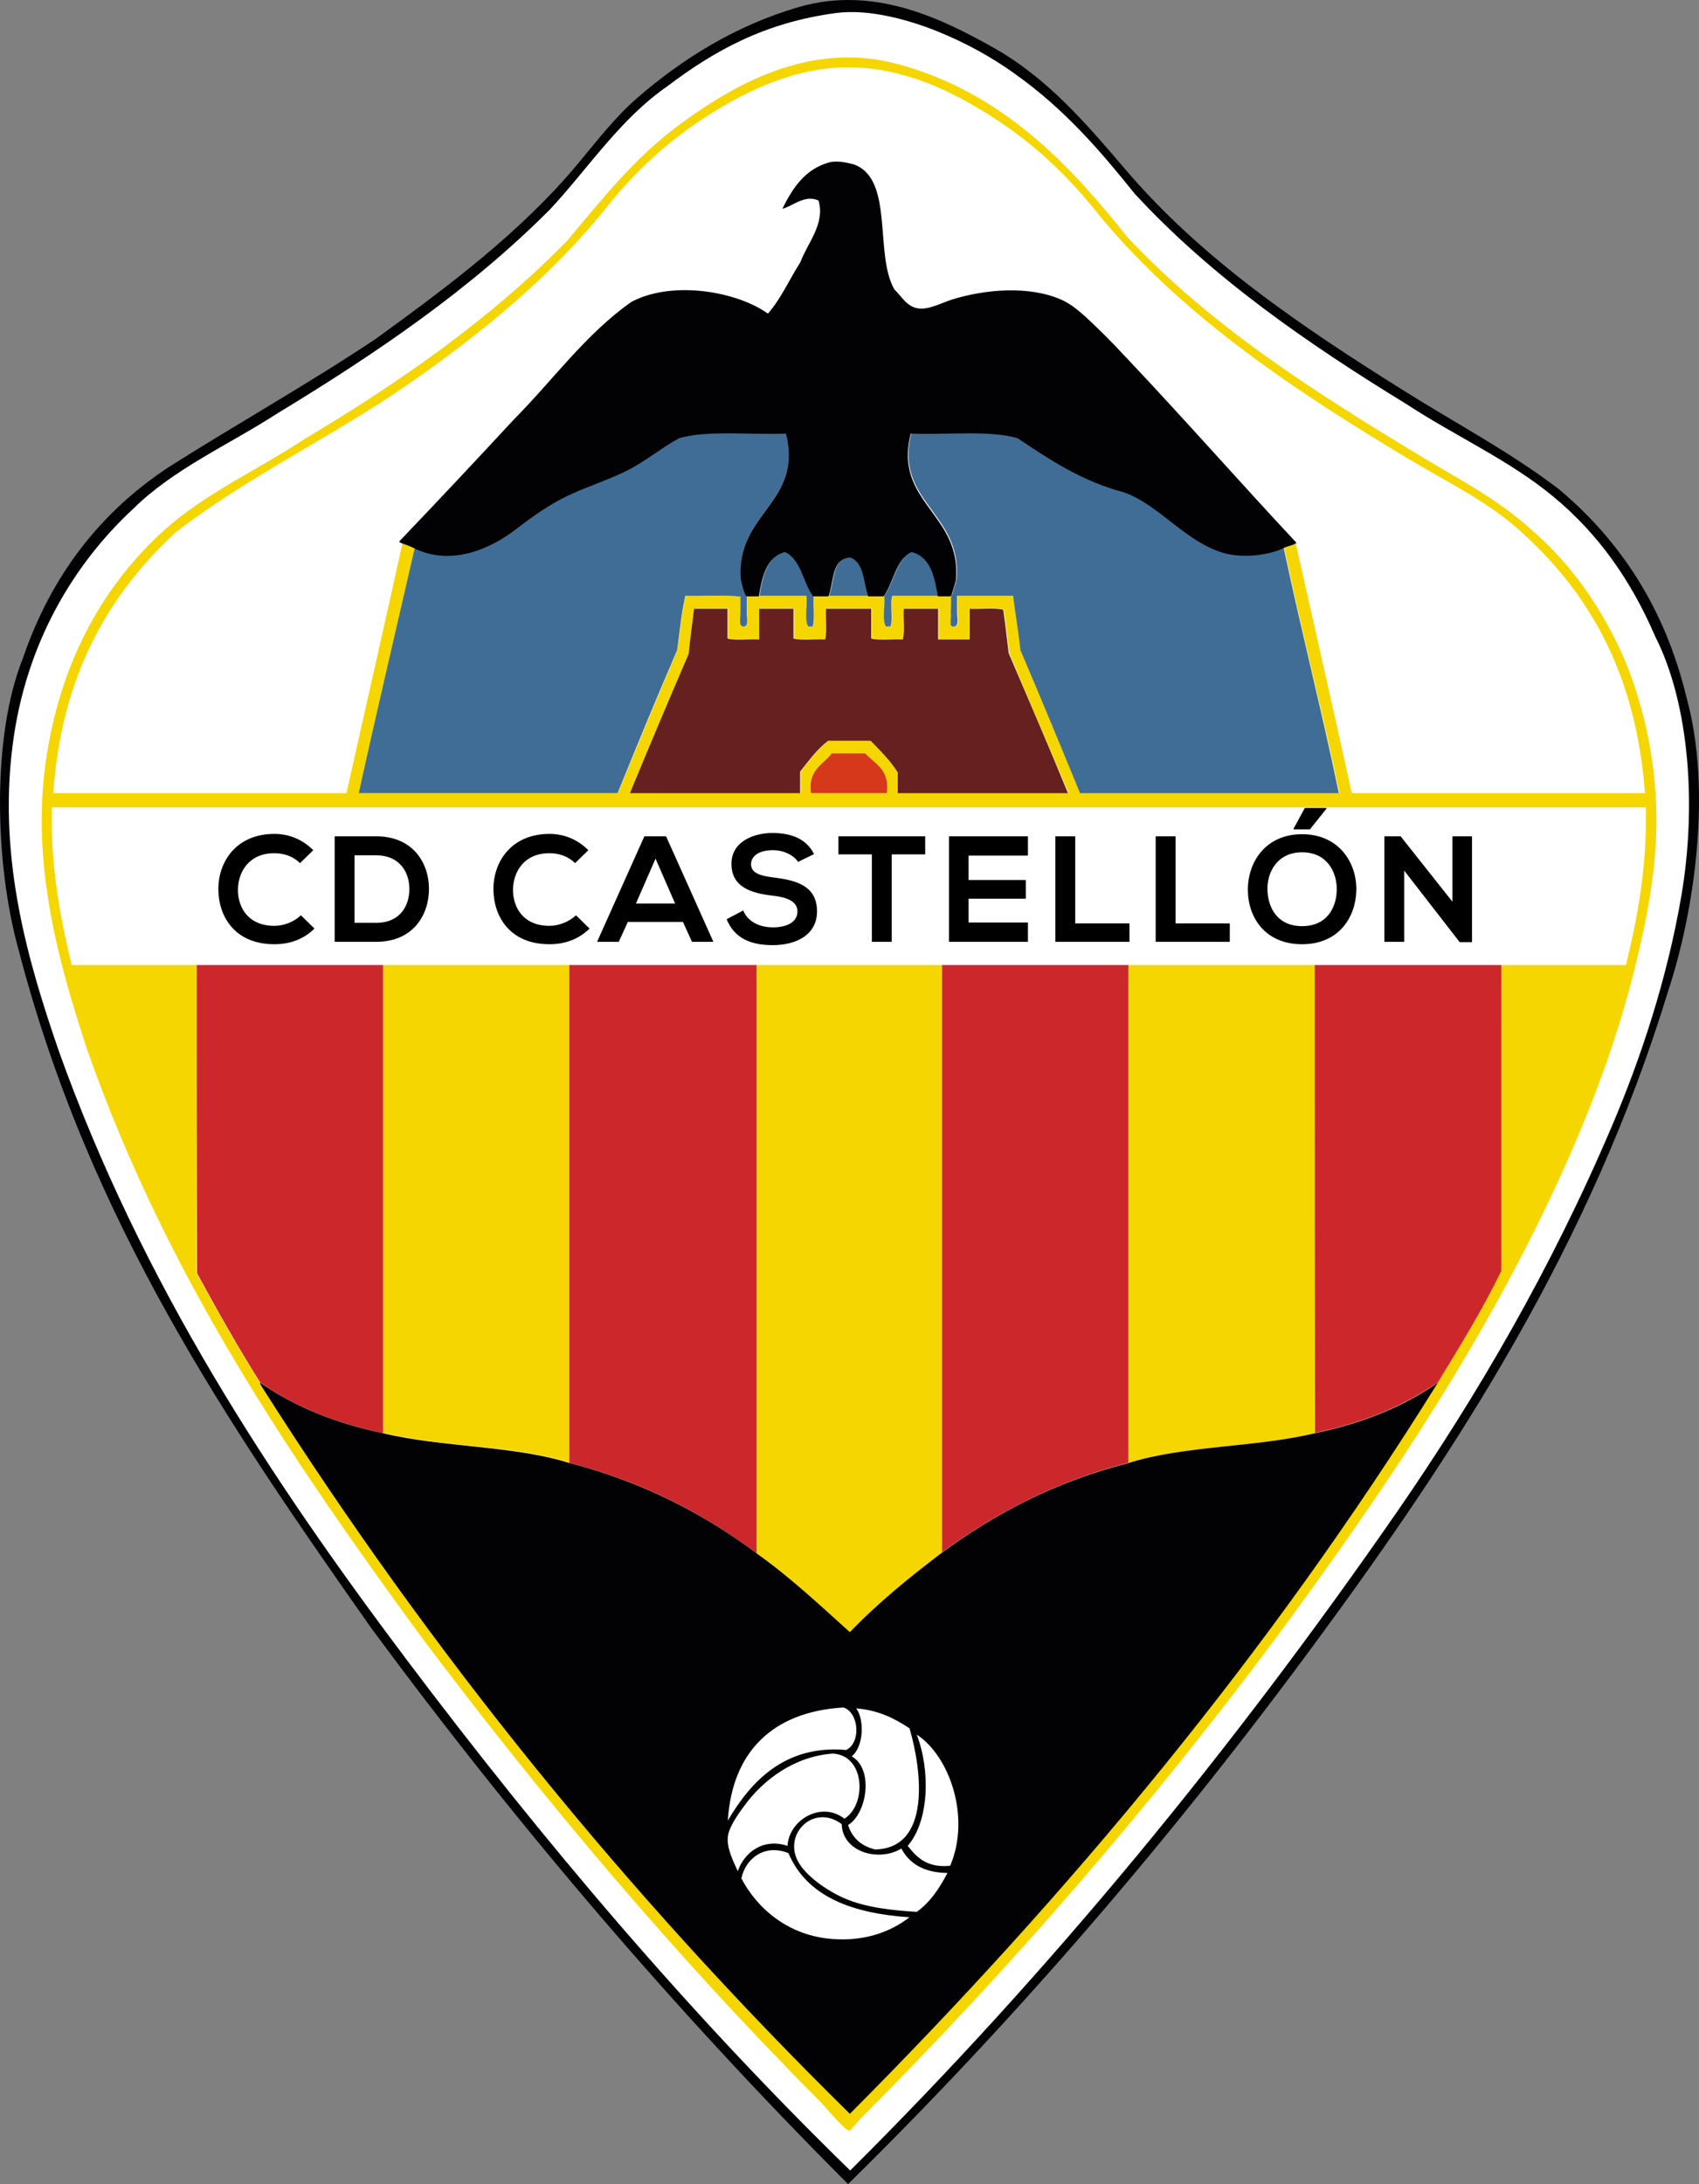 <svg xmlns:dc="http://purl.org/dc/elements/1.1/" xmlns:cc="http://creativecommons.org/ns#" xmlns:rdf="http://www.w3.org/1999/02/22-rdf-syntax-ns#" xmlns:svg="http://www.w3.org/2000/svg" xmlns="http://www.w3.org/2000/svg" xmlns:sodipodi="http://sodipodi.sourceforge.net/DTD/sodipodi-0.dtd" xmlns:inkscape="http://www.inkscape.org/namespaces/inkscape" inkscape:version="1.0 (4035a4f, 2020-05-01)" sodipodi:docname="CD_Castellón_-_Logo.svg" xml:space="preserve" viewBox="0 0 600 770.9" y="0px" x="0px" id="Capa_1" version="1.1"><rect x="0" y="0" width="600" height="770.9" fill="#808080" stroke="none"/><defs id="defs914"></defs><sodipodi:namedview inkscape:current-layer="Capa_1" inkscape:window-maximized="0" inkscape:window-y="0" inkscape:window-x="0" inkscape:cy="348.68506" inkscape:cx="281.32582" inkscape:zoom="0.70911035" showgrid="false" id="namedview912" inkscape:window-height="900" inkscape:window-width="1440" inkscape:pageshadow="2" inkscape:pageopacity="0" guidetolerance="10" gridtolerance="10" objecttolerance="10" borderopacity="1" bordercolor="#666666" pagecolor="#ffffff"></sodipodi:namedview>
<style id="style833" type="text/css">
	.st0{fill-rule:evenodd;clip-rule:evenodd;fill:#FFFFFF;}
	.st1{fill-rule:evenodd;clip-rule:evenodd;fill:#F5D600;}
	.st2{fill-rule:evenodd;clip-rule:evenodd;fill:#CC282C;}
	.st3{fill-rule:evenodd;clip-rule:evenodd;fill:#020204;}
	.st4{fill-rule:evenodd;clip-rule:evenodd;fill:#D6381C;}
	.st5{fill-rule:evenodd;clip-rule:evenodd;fill:#65201F;}
	.st6{fill-rule:evenodd;clip-rule:evenodd;fill:#406D96;}
</style>
<g transform="matrix(1.064,0,0,1.064,-17.369,-76.89)" id="g909">
	<polygon id="polygon835" points="401.4,680.8 435,638.7 459.1,606.3 482.7,572.5 517.2,517.3 540.2,474.5 553,444.7 570.7,394.8 577,359.1 578,326.7 571.4,292 557.8,264.1 546.7,249.2 532.8,235.4 513.9,222.9 484.6,205.9 460.9,189.6 433.1,170.8 406.3,147.7 387.8,128.3 374,112.3 361.1,100.4 353.2,94.5 328.1,81 308.3,75.6 296.4,74 284.1,76.1 264.9,82.6 247.7,91.8 229.7,104.8 218.4,116.6 207.9,129 197.6,139.5 186.3,150.3 171.9,164.5 141.5,186 108.5,206.7 72.9,228.6 63.1,236.6 48.7,250.8 37.6,265.9 27.7,285.9 20.7,306.4 18.1,330.7 18.1,349.6 20.5,370.1 26.4,396.4 40,435.1 58,478.1 79.7,519.5 112.5,570.7 143.5,614.3 189.5,674.7 243.4,737.3 287.5,785 298.1,793.7 332.9,758.5 368.5,719.7 " class="st0"></polygon>
	<path id="path837" d="m 514.6,392.4 v 0 c 13.8,0 27.6,0 41.4,0 3.8,-15.8 7,-32.2 6.6,-52.3 -176.4,0 -352.7,0 -529.1,0 -0.4,20.1 2.8,36.4 6.6,52.3 13.8,0 27.6,0 41.4,0 0,34.1 0,68.1 0,102.1 6.8,12.4 13.6,24.6 21,36.3 0,0.4 0.1,0.7 0.3,0.9 56.6,89.2 122,169.5 195.5,241.7 72.8,-73.1 139.2,-152.7 195.2,-242.6 7.3,-12 14.7,-23.9 21,-36.9 0.1,-33.8 0.1,-67.6 0.1,-101.5 M 303.5,322.2 v 0 c -3.7,0 -7.4,0 -11.1,0 -2.9,3.8 -8,5.4 -6.9,13.2 8.4,0 16.8,0 25.2,0 1,-7.8 -3.9,-9.7 -7.2,-13.2 z m 47.8,-33.4 v 0 c -0.6,-4.8 -1.1,-9.7 -1.8,-14.4 -3.1,-0.7 -7.5,-0.1 -11.1,-0.3 0,3.4 0,6.8 0,10.2 -3.5,0 -7,0 -10.5,0 0,-3.4 0,-6.8 0,-10.2 -3.8,0 -7.6,0 -11.4,0 -0.2,3.3 0.4,7.4 -0.3,10.2 -3.4,-0.2 -7.6,0.4 -10.5,-0.3 0,-3.3 0,-6.6 0,-9.9 -5,0 -10,0 -15,0 -0.2,3.3 0.4,7.4 -0.3,10.2 -3.4,-0.2 -7.6,0.4 -10.5,-0.3 0,-3.3 0,-6.6 0,-9.9 -3.8,0 -7.6,0 -11.4,0 0,3.4 0,6.8 0,10.2 -3.4,-0.2 -7.6,0.4 -10.5,-0.3 0,-3.3 0,-6.6 0,-9.9 -3.7,0 -7.4,0 -11.1,0 -0.6,5 -1.3,10 -1.8,15 -6.6,15.3 -13.1,30.7 -19.5,46.2 18.8,0 37.6,0 56.5,0 0,-2.4 0,-4.8 0,-7.2 2.9,-3.6 5.6,-7.4 9.3,-10.2 4.7,0 9.4,0 14.1,0 3.2,3.3 6.5,6.5 9,10.5 0,2.3 0,4.6 0,6.9 18.8,0 37.6,0 56.5,0 -6.6,-15.5 -13.3,-30.9 -19.7,-46.5 z m 95.1,-36.3 v 0 c 6.2,27.7 12.5,55.2 18.6,82.9 32.4,0 64.9,0 97.3,0 -2.9,-39.2 -18.2,-65.8 -40.2,-85.9 C 511,239 497,232.4 484,224.6 444.6,201 406.4,175.5 378.6,140.5 369.2,129.1 358.5,119.2 345.3,110.8 333,103 317.1,94.8 298.5,94.6 c -18.5,-0.2 -34.8,8.1 -47.1,15.9 -13.2,8.4 -24.1,18.4 -33.3,30 -18.7,23.3 -41.7,42.2 -66.7,59.5 -25,17.3 -53.2,30.5 -77.2,49.2 -21.7,20.4 -37.5,46.8 -40.2,86.2 32.4,0 64.9,0 97.3,0 6.2,-27.7 12.5,-55.2 18.6,-82.9 1.4,0.6 2.8,1 4.2,1.5 -6.2,27.1 -12.6,54.1 -18.6,81.4 28.6,0 57.3,0 85.9,0 6.5,-15.9 13.1,-31.8 19.8,-47.5 0.8,-6.1 1.4,-12.4 2.7,-18 6,0.2 12.8,-0.4 18.3,0.3 0,1.4 0,3.4 0,5.4 0,1.6 -0.8,4.7 1.2,4.5 1.6,-0.2 0.9,-2.8 0.9,-4.5 0,-1.9 0,-4.6 0,-5.7 1.4,0 2.8,0 4.2,0 5.2,0 10.4,0 15.6,0 0.4,3.2 -0.8,8 0.6,10.2 0.5,0 1,0 1.5,0 0.7,-2.8 0.1,-6.9 0.3,-10.2 1.7,0 3.4,0 5.1,0 4.4,0 8.8,0 13.2,0 1.7,0 3.4,0 5.1,0 0.4,3.2 -0.8,8 0.6,10.2 0.5,0 1,0 1.5,0 0.9,-2.7 -0.3,-7.5 0.6,-10.2 5.1,0 10.2,0 15.3,0 1.4,0 2.8,0 4.2,0 0,2 0,4 0,6 0.4,1.4 -1,4.7 1.2,4.2 1.6,-0.3 0.9,-2.9 0.9,-4.5 0,-2.1 0,-4.1 0,-5.7 6.2,0 12.4,0 18.6,0 0.7,6.2 1.8,11.8 2.4,18 6.7,15.7 13.3,31.5 19.8,47.5 28.6,0 57.3,0 85.9,0 -5.7,-27.5 -12.6,-53.9 -18.3,-81.4 1,-0.7 2.6,-0.9 3.8,-1.5 z M 156.1,615.2 C 113.1,556.4 71.8,495.9 45.3,420.6 36.1,392.6 26.2,358.7 31.8,323 c 5.1,-32.8 19.7,-57.5 39.3,-75.1 13.4,-12 31,-19.9 46.3,-30 31.9,-19 61.9,-40 87.1,-65.7 11.6,-13.8 22.5,-27.7 37.5,-38.7 17.1,-12.6 42.7,-27.8 71.8,-20.1 34.9,9.2 57.6,33.5 76.6,57.4 27.6,29.6 62.8,51.9 98.8,73.6 11.9,7.1 24.2,13.6 34.5,22.8 13.8,11.7 24.4,26.6 32.1,44.5 5.6,13.9 9.5,29.8 10.2,47.4 0.8,18 -2.7,36.1 -6.3,51.1 -7.3,30.8 -18.8,58.7 -30.9,83.8 -25,51.7 -56.6,97.6 -88.6,141.1 -42,56.3 -87.9,109.5 -137.5,159.2 -1.3,1.3 -4.1,4.8 -4.5,4.8 -1.3,0.1 -8.5,-8.5 -9.6,-9.6 C 241,721.7 196.8,669.4 156.1,615.2 Z" class="st1"></path>
	<path id="path839" d="m 81.6,392.4 c 20.6,0 41.2,0 61.9,0 0,51.7 0,103.5 0,155.3 -15.9,-3.3 -29.6,-8.9 -40.8,-16.8 -7.4,-11.7 -14.3,-24 -21,-36.3 -0.1,-34.1 -0.1,-68.1 -0.1,-102.2" class="st2"></path>
	<path id="path841" d="m 143.5,392.4 c 20.6,0 41.2,0 61.9,0 0,55.1 0,110.1 0,165.1 -18.1,-5.8 -42.6,-5.2 -61.9,-9.9 0,-51.7 0,-103.4 0,-155.2" class="st1"></path>
	<path id="path843" d="m 205.3,392.4 c 20.7,0 41.4,0 62.2,0 0,65.1 0,130.1 0,195.2 -17.6,-13.1 -37.7,-23.8 -62.2,-30 0,-55.1 0,-110.1 0,-165.2" class="st2"></path>
	<path id="path845" d="m 267.5,392.4 c 20.5,0 41,0 61.5,0 0,65 0,129.9 0,194.9 -10.8,8.2 -21.4,16.7 -30.6,26.4 -10,-9 -19.8,-18.2 -30.9,-26.1 0,-65 0,-130.1 0,-195.2" class="st1"></path>
	<path id="path847" d="m 329,392.4 c 20.6,0 41.2,0 61.9,0 0,55.1 0,110.1 0,165.1 -24.3,6.2 -44.2,16.8 -61.9,29.7 0,-64.8 0,-129.8 0,-194.8" class="st2"></path>
	<path id="path849" d="m 390.9,392.4 c 20.6,0 41.2,0 61.9,0 0,51.7 0,103.5 0,155.3 -19.3,4.7 -43.7,4.1 -61.9,9.9 0,-55.1 0,-110.1 0,-165.2" class="st1"></path>
	<path id="path851" d="m 452.7,392.4 c 20.6,0 41.2,0 61.9,0 0,33.8 0,67.7 0,101.5 -6.3,13 -13.7,24.9 -21,36.9 -11.3,7.9 -24.9,13.5 -40.8,16.8 -0.1,-51.7 -0.1,-103.4 -0.1,-155.2" class="st2"></path>
	<path id="path853" d="m 479.8,574.1 v 0 c 26.9,-38.9 51.5,-81.2 71.5,-128.2 9.6,-22.5 18.4,-49 23.1,-76.6 4.9,-28.7 3,-62.8 -8.7,-85.9 -8.1,-18.8 -19,-34.1 -33.6,-46.2 -14.6,-12.2 -32.7,-20.2 -49,-30.9 -33,-20.2 -64.5,-42 -90.1,-69.7 -11.1,-13.8 -23,-27.9 -39.9,-39.9 -7.4,-5.3 -15.9,-10.1 -25.8,-14.1 -9.3,-3.7 -22.5,-7.5 -33.6,-6 -23.7,3.2 -40.3,12.5 -55.9,24.3 -15.6,10.8 -26,26.9 -38.7,40.6 -26.3,26.5 -57.7,47.9 -90.7,67.9 -16.1,10.4 -34.4,18.4 -47.7,31.5 -19.7,18.2 -35.9,44.6 -40.2,78.7 -4.9,38.2 5.4,72.4 15.3,101.2 27.6,77.2 70.1,141.7 115.3,201.8 45.4,60.3 93.8,117.5 147.4,169.7 66.4,-66 126.6,-139.3 181.3,-218.2 M 23.9,290.7 c 9.5,-27.8 25.9,-48.6 48.3,-63.4 22.7,-14.4 46.5,-27.7 68.8,-42.6 24,-17.4 48.1,-35.3 67.2,-58.2 6.5,-7.8 12.3,-15.4 19.8,-21.9 14.7,-12.7 32.4,-23.9 53.5,-30 25,-7.3 47.7,4 64.6,13.5 17.8,10 30.7,25.1 43.6,40.2 25.5,30 58.7,52.4 93.1,73.9 16.9,10.6 34.9,20.1 51,32.4 20.2,17 35.1,39.2 42.3,69.1 8.5,30.6 2.6,70.9 -6,97 -25.8,84.6 -70.3,152.9 -117.4,216.8 -47.2,64.1 -98.6,124 -154.9,179.3 C 240.6,739.6 188,678 139.5,612.3 92.4,545.3 45.9,477.6 22.4,387 14.6,358.9 13.5,316.6 23.9,290.7 Z" class="st3"></path>
	<path id="path855" d="m 310.7,335.4 c -8.4,0 -16.8,0 -25.2,0 -1.1,-7.8 4,-9.4 6.9,-13.2 3.7,0 7.4,0 11.1,0 3.3,3.5 8.2,5.4 7.2,13.2" class="st4"></path>
	<path id="path857" d="m 257.9,676.2 c 1.5,-22.7 14.8,-36.1 38.4,-37.5 5.1,1.7 5.9,11.6 0.9,14.1 -20.4,-1.8 -31.7,10.5 -39.3,23.4" class="st0"></path>
	<path id="path859" d="m 318.2,645.6 c 4.2,14.3 7.1,39.9 -11.4,40.2 -4.6,-1.1 -7.6,-3.8 -9,-8.1 6.2,-3.8 8.7,-18.5 1.2,-22.8 4,-3.1 4.3,-12.2 1.5,-15.9 7.5,0.6 12.8,3.4 17.7,6.6" class="st0"></path>
	<path id="path861" d="m 331.7,691.2 c -7.7,0.8 -11.1,-2.8 -14.1,-6.6 7.1,-8.2 7.6,-24.9 3,-36.9 10.8,7 18,27.3 11.1,43.5" class="st0"></path>
	<path id="path863" d="m 296.6,675.6 c -7.7,-6 -18.4,0.4 -18.9,9 -8.2,-2.7 -14.4,2.3 -16.5,8.4 -1.5,-3.3 -3.7,-7.6 -3.3,-11.4 0.3,-3.1 3.4,-7.4 5.4,-10.2 6.4,-8.7 16.7,-16.5 29.4,-17.4 10.9,0.5 11.3,17 3.9,21.6" class="st0"></path>
	<path id="path865" d="m 370.8,335.4 c -18.8,0 -37.6,0 -56.5,0 0,-2.3 0,-4.6 0,-6.9 -2.5,-4 -5.8,-7.2 -9,-10.5 -4.7,0 -9.4,0 -14.1,0 -3.7,2.8 -6.4,6.6 -9.3,10.2 0,2.4 0,4.8 0,7.2 -18.8,0 -37.6,0 -56.5,0 6.4,-15.5 12.9,-30.9 19.5,-46.2 0.5,-5.1 1.2,-10 1.8,-15 3.7,0 7.4,0 11.1,0 0,3.3 0,6.6 0,9.9 2.9,0.7 7.1,0.1 10.5,0.3 0,-3.4 0,-6.8 0,-10.2 3.8,0 7.6,0 11.4,0 0,3.3 0,6.6 0,9.9 2.9,0.7 7.1,0.1 10.5,0.3 0.7,-2.8 0.1,-6.9 0.3,-10.2 5,0 10,0 15,0 0,3.3 0,6.6 0,9.9 2.9,0.7 7.1,0.1 10.5,0.3 0.7,-2.8 0.1,-6.9 0.3,-10.2 3.8,0 7.6,0 11.4,0 0,3.4 0,6.8 0,10.2 3.5,0 7,0 10.5,0 0,-3.4 0,-6.8 0,-10.2 3.6,0.2 8,-0.4 11.1,0.3 0.7,4.7 1.2,9.6 1.8,14.4 6.6,15.5 13.3,30.9 19.7,46.5" class="st5"></path>
	<path id="path867" d="m 268.4,269.9 c 1.1,-6.7 2.5,-13.1 8.7,-14.7 5.4,2.6 5.9,10.1 9.3,14.7 -0.2,3.3 0.4,7.4 -0.3,10.2 -0.5,0 -1,0 -1.5,0 -1.4,-2.2 -0.2,-7 -0.6,-10.2 -5.2,0 -10.4,0 -15.6,0" class="st6"></path>
	<path id="path869" d="m 309.8,269.9 c 3.4,-4.6 3.9,-12.1 9.3,-14.7 6.2,1.6 7.6,8.1 8.7,14.7 -5.1,0 -10.2,0 -15.3,0 -0.9,2.7 0.3,7.5 -0.6,10.2 -0.5,0 -1,0 -1.5,0 -1.4,-2.2 -0.2,-6.9 -0.6,-10.2" class="st6"></path>
	<path id="path871" d="m 291.5,269.9 c 1.9,-4.8 0.9,-12.5 7.2,-12.9 4.7,1.6 4.4,8.2 6,12.9 -4.4,0 -8.8,0 -13.2,0" class="st6"></path>
	<path id="path873" d="m 332,269.9 c 0,-0.2 0.1,-0.3 0.3,-0.3 0.5,-1.7 1.1,-3.3 1.5,-5.1 2,-22.2 -20.8,-25.6 -15,-48.6 11.8,0.5 25.9,-1.2 35.4,1.5 10.7,7.1 21.3,14.3 35.4,18 11.9,4.3 20.2,16.4 33,20.1 5.9,1.7 14.2,1 19.8,-1.5 5.8,27.5 12.6,53.9 18.3,81.4 -28.6,0 -57.3,0 -85.9,0 -6.5,-15.9 -13.1,-31.8 -19.8,-47.5 -0.6,-6.2 -1.7,-11.9 -2.4,-18 -6.2,0 -12.4,0 -18.6,0 0,1.6 0,3.7 0,5.7 0,1.6 0.7,4.2 -0.9,4.5 -2.2,0.4 -0.8,-2.8 -1.2,-4.2 0.1,-2 0.1,-4 0.1,-6" class="st6"></path>
	<path id="path875" d="m 264.2,269.9 c 0,1.1 0,3.8 0,5.7 0,1.7 0.7,4.3 -0.9,4.5 -2,0.2 -1.2,-2.9 -1.2,-4.5 0,-2 0,-4 0,-5.4 -5.5,-0.7 -12.3,-0.1 -18.3,-0.3 -1.3,5.6 -1.9,11.9 -2.7,18 -6.8,15.7 -13.3,31.5 -19.8,47.5 -28.6,0 -57.3,0 -85.9,0 6,-27.3 12.4,-54.3 18.6,-81.4 12.4,6 25.4,0 33.6,-6.3 5.6,-4.3 10.9,-8.1 17.1,-11.1 6.8,-3.2 13.6,-5.3 19.8,-8.4 6.4,-3.2 11.3,-7.5 17.4,-10.8 9.6,-2.7 23.6,-1 35.4,-1.5 5.8,23 -16.6,26 -15,48.3 0.4,1.8 0.8,3.6 1.5,5.1 0.1,0.3 0.4,0.3 0.4,0.6" class="st6"></path>
	<path id="path877" d="m 149.7,252.5 c -0.5,-0.3 -1.2,-0.3 -0.6,-0.9 12.7,-13.3 25.3,-26.7 37.8,-40.2 13,-13.1 23.8,-28.3 39,-39 0.3,0 0.3,-0.3 0.6,-0.3 13.6,-6.8 34.5,-3.1 44.7,4.2 4.4,-5 7.2,-11.5 10.8,-17.1 2.2,-6.1 8.3,-12.7 6,-20.4 -4.6,-2.2 -9.1,2.2 -12,2.7 3.4,-6.8 7.4,-13 15.3,-15.3 2.8,-0.8 6.1,0 8.4,0.6 13.5,4.8 6.7,29.9 13.5,41.5 2.6,2.5 4.1,5.8 8.1,6.3 3.5,0.4 7.6,-1.9 11.1,-3 11,-3.4 25.4,-4.6 36,0 4.7,2 8.9,6.4 12.9,10.2 3.4,3.3 6.7,6.8 9.6,9.9 19,20.1 38,41.7 55.8,60.7 -0.3,0 -0.4,0.2 -0.6,0.3 -1.2,0.6 -2.8,0.8 -3.9,1.5 -5.6,2.5 -13.9,3.2 -19.8,1.5 -12.8,-3.8 -21.1,-15.8 -33,-20.1 -14.1,-3.7 -24.7,-10.9 -35.4,-18 -9.6,-2.7 -23.6,-1 -35.4,-1.5 -5.8,23 17,26.5 15,48.6 -0.4,1.8 -1,3.4 -1.5,5.1 -0.2,0 -0.4,0.1 -0.3,0.3 -1.4,0 -2.8,0 -4.2,0 -1.1,-6.7 -2.5,-13.1 -8.7,-14.7 -5.4,2.6 -5.9,10.1 -9.3,14.7 -1.7,0 -3.4,0 -5.1,0 -1.6,-4.7 -1.4,-11.3 -6,-12.9 -6.3,0.4 -5.3,8.1 -7.2,12.9 -1.7,0 -3.4,0 -5.1,0 -3.4,-4.6 -3.9,-12.1 -9.3,-14.7 -6.2,1.6 -7.6,8.1 -8.7,14.7 -1.4,0 -2.8,0 -4.2,0 0,-0.3 -0.2,-0.3 -0.3,-0.6 -0.7,-1.5 -1.1,-3.3 -1.5,-5.1 -1.6,-22.3 20.8,-25.3 15,-48.3 -11.8,0.5 -25.8,-1.2 -35.4,1.5 -6.1,3.3 -11,7.6 -17.4,10.8 -6.2,3.1 -13,5.2 -19.8,8.4 -6.2,3 -11.5,6.8 -17.1,11.1 -8.2,6.3 -21.2,12.3 -33.6,6.3 -1.3,-0.7 -2.8,-1.2 -4.2,-1.7" class="st3"></path>
	<path id="path879" d="m 295.7,677.4 c 0.3,9.2 12.2,12.7 19.8,8.1 2.7,5.1 7.6,8 15.3,8.1 -2.7,5.1 -5.7,9.7 -10.2,12.9 -8.1,-0.5 -16.9,-1.4 -24,-4.5 -6.1,-2.6 -13.2,-7.7 -15.6,-12.6 -4.5,-9.2 5.7,-18.8 14.7,-12" class="st0"></path>
	<path id="path881" d="m 278,687 c 6.1,14.4 21,20 40.2,21.3 -6.4,4.9 -14.9,8 -25.5,7.2 -14.6,-1.1 -25.2,-10.1 -30.3,-20.1 1.3,-6.4 7.5,-11.6 15.6,-8.4" class="st0"></path>
	<path id="path883" d="m 262.4,695.4 v 0 c 5.2,10 15.7,19.1 30.3,20.1 10.6,0.8 19.1,-2.3 25.5,-7.2 C 299,707 284.1,701.4 278,687 c -8.1,-3.2 -14.3,2 -15.6,8.4 m 18.6,-6 v 0 c 2.4,4.9 9.6,10 15.6,12.6 7.1,3.1 15.9,4 24,4.5 4.5,-3.2 7.5,-7.8 10.2,-12.9 -7.7,-0.1 -12.6,-3 -15.3,-8.1 -7.6,4.6 -19.6,1.1 -19.8,-8.1 -9,-6.8 -19.2,2.8 -14.7,12 z M 292.7,654 v 0 c -12.7,0.9 -23.1,8.7 -29.4,17.4 -2.1,2.8 -5.1,7.1 -5.4,10.2 -0.4,3.8 1.8,8.1 3.3,11.4 2.1,-6.1 8.3,-11.1 16.5,-8.4 0.5,-8.6 11.2,-15 18.9,-9 7.4,-4.6 7,-21.1 -3.9,-21.6 z m 27.9,-6.3 v 0 c 4.6,12 4.1,28.7 -3,36.9 3,3.8 6.4,7.4 14.1,6.6 6.9,-16.2 -0.3,-36.5 -11.1,-43.5 z M 300.5,639 v 0 c 2.8,3.7 2.5,12.8 -1.5,15.9 7.5,4.3 5,19.1 -1.2,22.8 1.4,4.3 4.4,7 9,8.1 18.5,-0.4 15.6,-25.9 11.4,-40.2 -4.9,-3.2 -10.2,-6 -17.7,-6.6 z m -3.3,13.8 v 0 c 5,-2.5 4.2,-12.4 -0.9,-14.1 -23.7,1.4 -37,14.9 -38.4,37.5 7.6,-12.9 18.9,-25.2 39.3,-23.4 z M 102.6,530.9 c 11.3,7.9 24.9,13.5 40.8,16.8 19.2,4.7 43.7,4.1 61.9,9.9 24.5,6.3 44.6,16.9 62.2,30 11.1,7.9 20.9,17.1 30.9,26.1 9.3,-9.7 19.8,-18.2 30.6,-26.4 17.6,-12.9 37.5,-23.5 61.9,-29.7 18.1,-5.8 42.6,-5.2 61.9,-9.9 15.9,-3.3 29.6,-8.9 40.8,-16.8 -56,90 -122.4,169.5 -195.2,242.6 C 224.9,701.3 159.5,621 102.9,531.8 c -0.1,-0.3 -0.3,-0.5 -0.3,-0.9 z" class="st3"></path>
	<g id="g907">
		<path id="path885" d="m 120.7,380.3 c -3.6,3.6 -8.3,5.2 -13.3,5.2 -13,0 -18.5,-9 -18.6,-18.1 -0.1,-9.2 5.9,-18.5 18.6,-18.5 4.8,0 9.3,1.8 12.9,5.4 l -4.4,4.3 c -2.3,-2.3 -5.4,-3.3 -8.5,-3.3 -8.5,0 -12.1,6.3 -12.1,12.2 0,5.8 3.4,11.9 12.1,11.9 3.1,0 6.5,-1.3 8.8,-3.5 z"></path>
		<path id="path887" d="m 158.7,366.9 c 0.1,8.9 -5.3,17.8 -17.5,17.8 -4.3,0 -9.5,0 -13.8,0 v -35 c 4.3,0 9.5,0 13.8,0 12,0 17.4,8.6 17.5,17.2 z M 134,378.4 h 7.2 c 8,0 11.1,-5.8 11,-11.5 -0.1,-5.5 -3.4,-10.9 -11,-10.9 H 134 Z"></path>
		<path id="path889" d="m 212,380.3 c -3.6,3.6 -8.3,5.2 -13.3,5.2 -13,0 -18.5,-9 -18.6,-18.1 -0.1,-9.2 5.9,-18.5 18.6,-18.5 4.8,0 9.3,1.8 12.9,5.4 l -4.4,4.3 c -2.3,-2.3 -5.4,-3.3 -8.5,-3.3 -8.5,0 -12.1,6.3 -12.1,12.2 0,5.8 3.4,11.9 12.1,11.9 3,0 6.5,-1.3 8.8,-3.5 z"></path>
		<path id="path891" d="m 243,378.1 h -18.3 l -3,6.6 h -7.2 l 15.7,-35 h 7.2 l 15.7,35 H 246 Z m -9.1,-21 -6.5,14.9 h 13 z"></path>
		<path id="path893" d="m 281.2,358.2 c -1.2,-2 -4.5,-3.9 -8.3,-3.9 -4.9,0 -7.3,2.1 -7.3,4.7 0,3.1 3.6,3.9 7.8,4.4 7.3,0.9 14.1,2.8 14.1,11.2 0,7.8 -6.9,11.2 -14.7,11.2 -7.2,0 -12.7,-2.2 -15.3,-8.6 l 5.5,-2.9 c 1.6,3.9 5.6,5.6 9.9,5.6 4.2,0 8.1,-1.5 8.1,-5.3 0,-3.3 -3.5,-4.7 -8.1,-5.2 -7.2,-0.8 -13.8,-2.8 -13.8,-10.6 0,-7.2 7.1,-10.2 13.6,-10.2 5.5,0 11.1,1.5 13.8,7 z"></path>
		<path id="path895" d="m 305.7,355.7 h -11.1 v -6 c 10.1,0 18.7,0 28.8,0 v 6 h -11.1 v 29 h -6.6 z"></path>
		<path id="path897" d="m 357.5,384.7 h -26.2 c 0,-11.7 0,-23.4 0,-35 h 26.2 v 6.4 h -19.7 v 8.1 h 19 v 6.2 h -19 v 7.9 h 19.7 z"></path>
		<path id="path899" d="m 373.2,349.7 v 28.9 h 18 v 6.1 h -24.6 v -35 z"></path>
		<path id="path901" d="m 406.5,349.7 v 28.9 h 18 v 6.1 h -24.6 v -35 z"></path>
		<path id="path903" d="m 448.5,349 c 12.1,0 18.1,9.3 18,18.4 -0.1,9 -5.7,18.1 -18,18.1 -12.3,0 -18,-8.9 -18,-18.1 0,-9.2 5.9,-18.4 18,-18.4 z m 0,6 c -8.3,0 -11.7,6.7 -11.5,12.6 0.2,5.8 3.3,11.9 11.5,11.9 8.3,0 11.4,-6.2 11.5,-12 0.1,-5.9 -3.2,-12.5 -11.5,-12.5 z m 8.1,-14.7 h -7.2 l -3.7,6.8 v 0.3 h 5.4 l 5.5,-6.9 z"></path>
		<path id="path905" d="m 498.3,349.7 h 6.6 v 35.1 h -4.1 v 0 l -18.4,-23.7 v 23.6 h -6.6 v -35 h 5.4 l 17.2,21.7 v -21.7 z"></path>
	</g>
</g>
</svg>